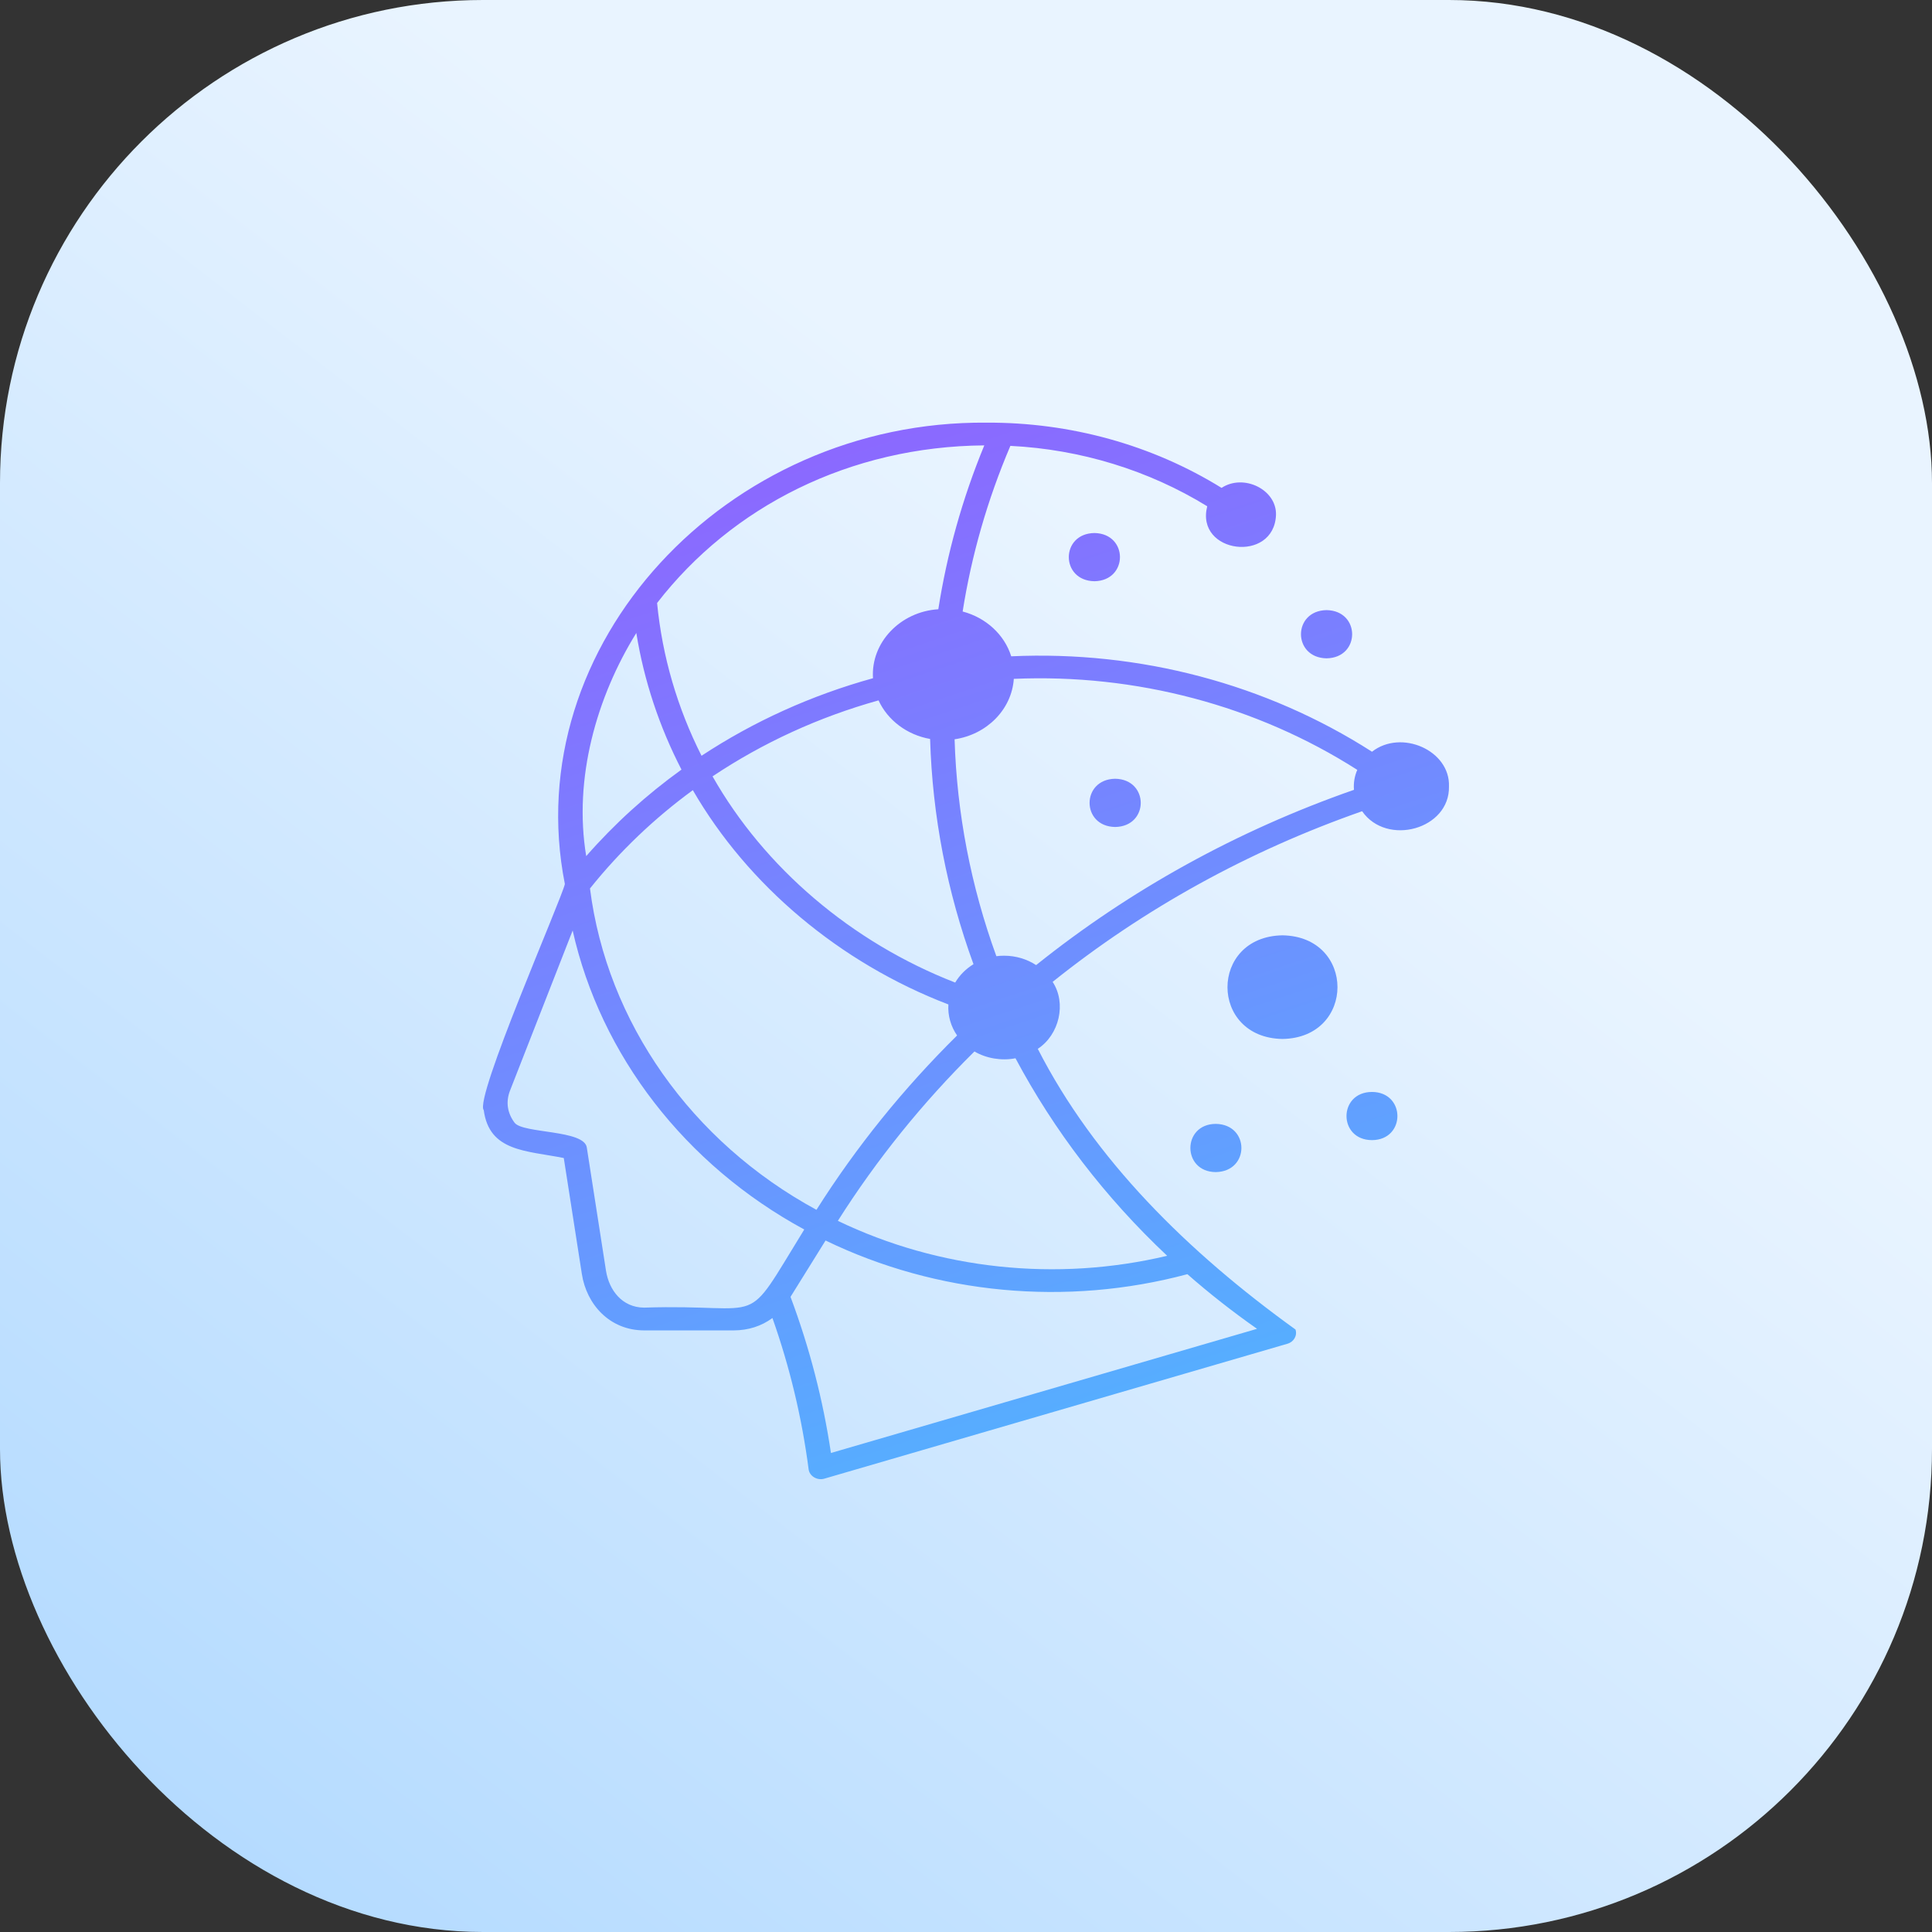 <svg width="64" height="64" viewBox="0 0 64 64" fill="none" xmlns="http://www.w3.org/2000/svg">
<rect x="0" y="0" width="64" height="64" fill="#333333" stroke="none"/>
<g clip-path="url(#clip0_7_3237)">
<rect width="64" height="64" rx="16" fill="url(#paint0_linear_7_3237)"/>
<path d="M27.348 41.093L26.187 42.96C26.816 44.64 27.264 46.37 27.526 48.132L41.641 44.019C40.83 43.451 40.06 42.846 39.334 42.209C35.32 43.283 31.034 42.878 27.347 41.093M18.97 30.824L16.896 36.125C16.75 36.499 16.803 36.868 17.048 37.194C17.332 37.557 19.371 37.418 19.44 38.022H19.44L20.075 42.099C20.177 42.735 20.605 43.311 21.335 43.317C25.482 43.179 24.55 44.121 26.642 40.729C22.697 38.589 19.897 34.959 18.97 30.824ZM21.079 20.968C19.764 23.086 18.992 25.791 19.419 28.36C20.357 27.288 21.417 26.328 22.575 25.494C21.843 24.076 21.334 22.553 21.079 20.968ZM28.919 22.468C28.842 21.284 29.825 20.261 31.083 20.182C31.369 18.353 31.872 16.534 32.606 14.754C28.144 14.789 24.24 16.78 21.767 19.975C21.939 21.753 22.444 23.462 23.239 25.036C24.966 23.898 26.88 23.031 28.919 22.467V22.468ZM31.642 32.549C31.788 32.303 31.997 32.094 32.248 31.94C31.371 29.539 30.886 27.026 30.811 24.479C30.04 24.343 29.403 23.854 29.103 23.201C27.127 23.752 25.273 24.603 23.604 25.718C25.318 28.737 28.202 31.21 31.642 32.549ZM31.705 34.301C31.502 34.01 31.391 33.642 31.417 33.274C27.808 31.891 24.77 29.32 22.951 26.175C21.675 27.109 20.529 28.201 19.544 29.432C20.106 33.857 22.901 37.826 27.046 40.077C28.371 37.982 29.937 36.048 31.705 34.301V34.301ZM33.64 35.056C33.181 35.149 32.661 35.058 32.28 34.831C30.564 36.527 29.044 38.407 27.755 40.442C31.109 42.056 34.996 42.471 38.664 41.6C36.598 39.657 34.912 37.443 33.639 35.056H33.64ZM33.261 31.659C33.656 31.659 34.023 31.774 34.323 31.97C37.424 29.485 40.975 27.517 44.852 26.164C44.832 25.938 44.873 25.704 44.962 25.503C41.627 23.374 37.626 22.313 33.584 22.488C33.513 23.506 32.688 24.332 31.622 24.49C31.696 26.943 32.164 29.361 33.006 31.675C33.089 31.664 33.175 31.659 33.262 31.659H33.261ZM42.484 30.984C44.913 31.023 44.913 34.379 42.484 34.417C40.054 34.379 40.055 31.023 42.484 30.984ZM40.276 37.23C41.406 37.248 41.405 38.808 40.276 38.827C39.152 38.822 39.152 37.234 40.276 37.23ZM45.448 36.172C46.572 36.177 46.572 37.764 45.448 37.768C44.324 37.764 44.323 36.177 45.448 36.172ZM36.253 17.657C37.383 17.675 37.382 19.236 36.253 19.254C35.123 19.235 35.123 17.675 36.253 17.657ZM43.944 20.211C45.074 20.229 45.074 21.79 43.944 21.808C42.814 21.789 42.814 20.229 43.944 20.211ZM36.941 25.797C38.071 25.816 38.071 27.377 36.941 27.395C35.811 27.377 35.812 25.816 36.941 25.797ZM32.677 14.001C35.453 13.987 38.163 14.737 40.466 16.162C41.195 15.681 42.296 16.217 42.269 17.059C42.205 18.669 39.591 18.339 39.991 16.771C38.05 15.577 35.795 14.886 33.47 14.77C32.704 16.567 32.181 18.408 31.889 20.257C32.663 20.461 33.274 21.024 33.498 21.741C37.749 21.547 41.946 22.656 45.449 24.902C46.419 24.145 48.041 24.857 47.999 26.051C48.031 27.471 45.938 28.048 45.122 26.873C41.347 28.193 37.889 30.107 34.87 32.526C35.335 33.233 35.092 34.277 34.378 34.744C36.251 38.412 39.34 41.467 42.915 44.042C42.981 44.24 42.862 44.451 42.649 44.513L27.326 48.977C27.087 49.06 26.812 48.906 26.786 48.667C26.564 46.966 26.163 45.289 25.588 43.661C25.225 43.93 24.787 44.07 24.307 44.071H21.337C20.191 44.069 19.43 43.206 19.275 42.204L18.676 38.361C17.426 38.112 16.208 38.152 16.025 36.775C15.701 36.397 18.596 29.803 18.712 29.285C17.147 21.375 24.049 13.927 32.677 14.001Z" fill="url(#paint1_linear_7_3237)"/>
</g>
<defs>
<linearGradient id="paint0_linear_7_3237" x1="32.13" y1="14" x2="-36.167" y2="102.5" gradientUnits="userSpaceOnUse">
<stop stop-color="#E9F4FF"/>
<stop offset="1" stop-color="#7ABFFE"/>
</linearGradient>
<linearGradient id="paint1_linear_7_3237" x1="24.5" y1="14" x2="39.286" y2="58.566" gradientUnits="userSpaceOnUse">
<stop stop-color="#8E65FF"/>
<stop offset="1" stop-color="#43C7FF"/>
</linearGradient>
<clipPath id="clip0_7_3237">
<rect width="64" height="64" rx="16" fill="white"/>
</clipPath>
</defs>
</svg>
